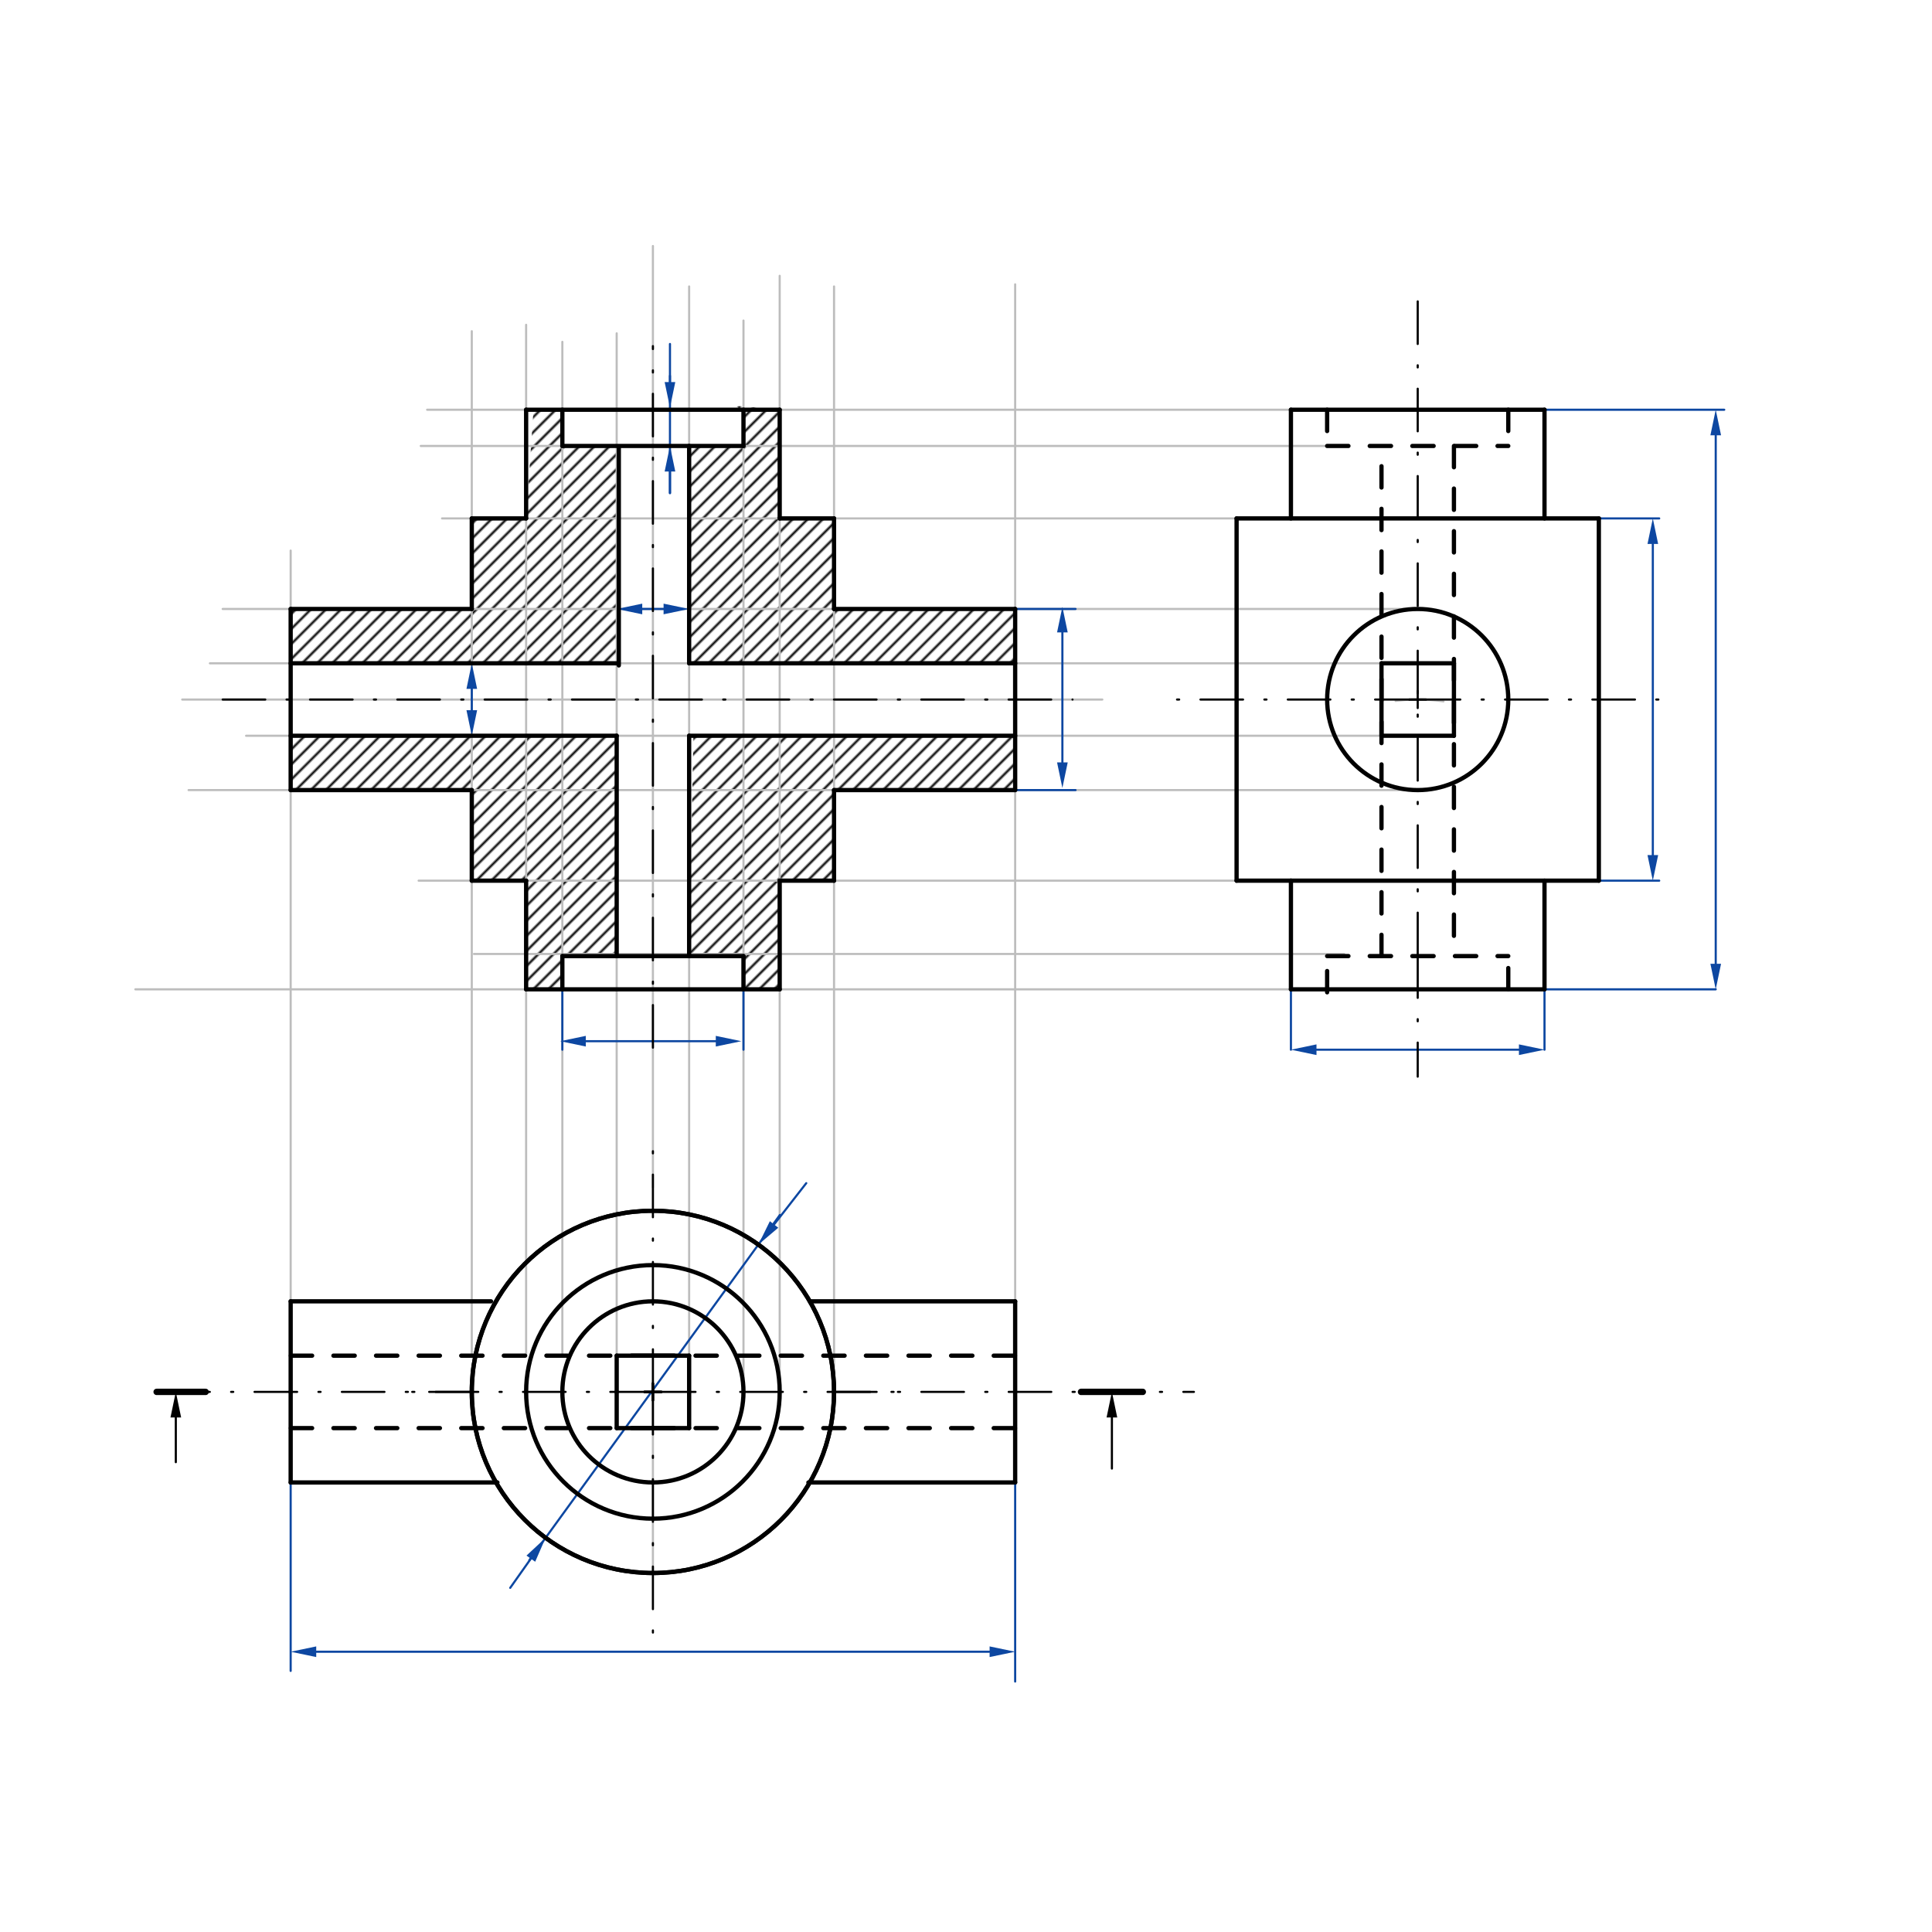 <svg xmlns="http://www.w3.org/2000/svg" class="svg--816" height="100%" preserveAspectRatio="xMidYMid meet" viewBox="0 0 907.087 907.087" width="100%"><defs><marker id="marker-arrow" markerHeight="16" markerUnits="userSpaceOnUse" markerWidth="24" orient="auto-start-reverse" refX="24" refY="4" viewBox="0 0 24 8"><path d="M 0 0 L 24 4 L 0 8 z" stroke="inherit"></path></marker></defs><g class="aux-layer--949"><g class="element--733"><defs><pattern height="5" id="fill_160_n637r__pattern-stripes" patternTransform="rotate(-45)" patternUnits="userSpaceOnUse" width="5"><rect fill="#000000" height="1" transform="translate(0,0)" width="5"></rect></pattern></defs><g fill="url(#fill_160_n637r__pattern-stripes)"><path d="M 247.019 192.374 L 264.027 192.374 L 264.027 209.382 L 289.539 209.382 L 289.539 311.429 L 136.468 311.429 L 136.468 285.917 L 221.508 285.917 L 221.508 243.398 L 247.019 243.398 L 250.547 191.5 Z" stroke="none"></path></g></g><g class="element--733"><defs><pattern height="5" id="fill_171_eiroa3__pattern-stripes" patternTransform="rotate(-45)" patternUnits="userSpaceOnUse" width="5"><rect fill="#000000" height="1" transform="translate(0,0)" width="5"></rect></pattern></defs><g fill="url(#fill_171_eiroa3__pattern-stripes)"><path d="M 349.067 192.374 L 349.067 209.382 L 323.555 209.382 L 323.555 311.429 L 476.626 311.429 L 476.626 285.917 L 391.586 285.917 L 391.586 243.398 L 366.074 243.398 L 366.074 192.374 L 344.547 190.5 Z" stroke="none"></path></g></g><g class="element--733"><defs><pattern height="5" id="fill_182_a969ns__pattern-stripes" patternTransform="rotate(-45)" patternUnits="userSpaceOnUse" width="5"><rect fill="#000000" height="1" transform="translate(0,0)" width="5"></rect></pattern></defs><g fill="url(#fill_182_a969ns__pattern-stripes)"><path d="M 136.468 345.445 L 289.539 345.445 L 289.539 448.888 L 264.027 448.888 L 264.027 464.5 L 247.019 464.5 L 247.019 413.476 L 221.508 413.476 L 221.508 370.957 L 136.468 370.957 L 136.468 345.445 Z" stroke="none"></path></g></g><g class="element--733"><defs><pattern height="5" id="fill_193_cmymx9__pattern-stripes" patternTransform="rotate(-45)" patternUnits="userSpaceOnUse" width="5"><rect fill="#000000" height="1" transform="translate(0,0)" width="5"></rect></pattern></defs><g fill="url(#fill_193_cmymx9__pattern-stripes)"><path d="M 323.555 345.445 L 476.626 345.445 L 476.626 370.957 L 391.586 370.957 L 391.586 413.476 L 366.074 413.476 L 366.074 464.5 L 349.067 464.5 L 349.067 448.888 L 323.555 448.888 L 325.547 346.5 Z" stroke="none"></path></g></g><g class="element--733"><line stroke="#BDBDBD" stroke-dasharray="none" stroke-linecap="round" stroke-width="1" x1="306.547" x2="306.547" y1="738.539" y2="648.5"></line></g><g class="element--733"><path d="M 655.248 329.073 A 85.039 85.039 0 0 1 677.719 329.301" fill="none" stroke="#BDBDBD" stroke-dasharray="none" stroke-linecap="round" stroke-width="1"></path></g><g class="element--733"><line stroke="#000000" stroke-dasharray="none" stroke-linecap="round" stroke-width="3" x1="73.547" x2="96.547" y1="653.5" y2="653.5"></line></g><g class="element--733"><line stroke="#000000" stroke-dasharray="none" stroke-linecap="round" stroke-width="3" x1="536.547" x2="507.547" y1="653.5" y2="653.5"></line></g><g class="element--733"><line stroke="#000000" stroke-dasharray="none" stroke-linecap="round" stroke-width="1" x1="82.547" x2="82.547" y1="665.5" y2="686.5"></line><path d="M82.547,653.5 l12,2.5 l0,-5 z" fill="#000000" stroke="#000000" stroke-width="0" transform="rotate(90, 82.547, 653.5)"></path></g><g class="element--733"><line stroke="#000000" stroke-dasharray="none" stroke-linecap="round" stroke-width="1" x1="522.047" x2="522.047" y1="665.5" y2="689.5"></line><path d="M522.047,653.5 l12,2.5 l0,-5 z" fill="#000000" stroke="#000000" stroke-width="0" transform="rotate(90, 522.047, 653.5)"></path></g><g class="element--733"><line stroke="#BDBDBD" stroke-dasharray="none" stroke-linecap="round" stroke-width="1" x1="476.626" x2="476.626" y1="610.98" y2="133.5"></line></g><g class="element--733"><line stroke="#BDBDBD" stroke-dasharray="none" stroke-linecap="round" stroke-width="1" x1="606.098" x2="63.547" y1="464.5" y2="464.5"></line></g><g class="element--733"><line stroke="#BDBDBD" stroke-dasharray="none" stroke-linecap="round" stroke-width="1" x1="631.099" x2="222.547" y1="447.888" y2="447.888"></line></g><g class="element--733"><line stroke="#BDBDBD" stroke-dasharray="none" stroke-linecap="round" stroke-width="1" x1="580.586" x2="196.547" y1="413.476" y2="413.476"></line></g><g class="element--733"><line stroke="#BDBDBD" stroke-dasharray="none" stroke-linecap="round" stroke-width="1" x1="580.586" x2="207.547" y1="243.398" y2="243.398"></line></g><g class="element--733"><line stroke="#BDBDBD" stroke-dasharray="none" stroke-linecap="round" stroke-width="1" x1="606.098" x2="200.547" y1="192.374" y2="192.374"></line></g><g class="element--733"><line stroke="#BDBDBD" stroke-dasharray="none" stroke-linecap="round" stroke-width="1" x1="623.099" x2="197.547" y1="209.382" y2="209.382"></line></g><g class="element--733"><line stroke="#BDBDBD" stroke-dasharray="none" stroke-linecap="round" stroke-width="1" x1="665.626" x2="104.547" y1="285.917" y2="285.917"></line></g><g class="element--733"><line stroke="#BDBDBD" stroke-dasharray="none" stroke-linecap="round" stroke-width="1" x1="665.626" x2="88.547" y1="370.957" y2="370.957"></line></g><g class="element--733"><line stroke="#BDBDBD" stroke-dasharray="none" stroke-linecap="round" stroke-width="1" x1="648.618" x2="98.547" y1="311.429" y2="311.429"></line></g><g class="element--733"><line stroke="#BDBDBD" stroke-dasharray="none" stroke-linecap="round" stroke-width="1" x1="648.618" x2="115.547" y1="345.445" y2="345.445"></line></g><g class="element--733"><line stroke="#BDBDBD" stroke-dasharray="none" stroke-linecap="round" stroke-width="1" x1="391.586" x2="391.586" y1="653.5" y2="134.5"></line></g><g class="element--733"><line stroke="#BDBDBD" stroke-dasharray="none" stroke-linecap="round" stroke-width="1" x1="221.508" x2="221.508" y1="636.492" y2="155.5"></line></g><g class="element--733"><line stroke="#BDBDBD" stroke-dasharray="none" stroke-linecap="round" stroke-width="1" x1="366.074" x2="366.074" y1="653.5" y2="129.5"></line></g><g class="element--733"><line stroke="#BDBDBD" stroke-dasharray="none" stroke-linecap="round" stroke-width="1" x1="247.019" x2="247.019" y1="636.492" y2="152.5"></line></g><g class="element--733"><line stroke="#BDBDBD" stroke-dasharray="none" stroke-linecap="round" stroke-width="1" x1="264.027" x2="264.027" y1="636.492" y2="160.5"></line></g><g class="element--733"><line stroke="#BDBDBD" stroke-dasharray="none" stroke-linecap="round" stroke-width="1" x1="349.067" x2="349.067" y1="653.5" y2="150.5"></line></g><g class="element--733"><line stroke="#BDBDBD" stroke-dasharray="none" stroke-linecap="round" stroke-width="1" x1="289.539" x2="289.539" y1="636.492" y2="156.5"></line></g><g class="element--733"><line stroke="#BDBDBD" stroke-dasharray="none" stroke-linecap="round" stroke-width="1" x1="323.555" x2="323.555" y1="636.492" y2="134.5"></line></g><g class="element--733"><line stroke="#BDBDBD" stroke-dasharray="none" stroke-linecap="round" stroke-width="1" x1="306.547" x2="306.547" y1="557.5" y2="115.5"></line></g><g class="element--733"><line stroke="#BDBDBD" stroke-dasharray="none" stroke-linecap="round" stroke-width="1" x1="517.547" x2="85.547" y1="328.437" y2="328.437"></line></g><g class="element--733"><line stroke="#BDBDBD" stroke-dasharray="none" stroke-linecap="round" stroke-width="1" x1="136.468" x2="136.468" y1="610.98" y2="258.5"></line></g><g class="element--733"><line stroke="#0D47A1" stroke-dasharray="none" stroke-linecap="round" stroke-width="1" x1="606.098" x2="606.098" y1="464.5" y2="492.846"></line></g><g class="element--733"><line stroke="#0D47A1" stroke-dasharray="none" stroke-linecap="round" stroke-width="1" x1="725.153" x2="725.153" y1="464.5" y2="492.846"></line></g><g class="element--733"><line stroke="#0D47A1" stroke-dasharray="none" stroke-linecap="round" stroke-width="1" x1="750.665" x2="779.011" y1="413.476" y2="413.476"></line></g><g class="element--733"><line stroke="#0D47A1" stroke-dasharray="none" stroke-linecap="round" stroke-width="1" x1="750.665" x2="779.011" y1="243.398" y2="243.398"></line></g><g class="element--733"><line stroke="#0D47A1" stroke-dasharray="none" stroke-linecap="round" stroke-width="1" x1="725.153" x2="805.547" y1="464.5" y2="464.5"></line></g><g class="element--733"><line stroke="#0D47A1" stroke-dasharray="none" stroke-linecap="round" stroke-width="1" x1="725.153" x2="809.547" y1="192.374" y2="192.374"></line></g><g class="element--733"><line stroke="#0D47A1" stroke-dasharray="none" stroke-linecap="round" stroke-width="1" x1="476.626" x2="504.972" y1="285.917" y2="285.917"></line></g><g class="element--733"><line stroke="#0D47A1" stroke-dasharray="none" stroke-linecap="round" stroke-width="1" x1="476.626" x2="504.972" y1="370.957" y2="370.957"></line></g><g class="element--733"><line stroke="#0D47A1" stroke-dasharray="none" stroke-linecap="round" stroke-width="1" x1="136.468" x2="136.468" y1="696.02" y2="784.5"></line></g><g class="element--733"><line stroke="#0D47A1" stroke-dasharray="none" stroke-linecap="round" stroke-width="1" x1="476.626" x2="476.626" y1="696.02" y2="789.5"></line></g><g class="element--733"><line stroke="#0D47A1" stroke-dasharray="none" stroke-linecap="round" stroke-width="1" x1="264.027" x2="264.027" y1="464.5" y2="492.846"></line></g><g class="element--733"><line stroke="#0D47A1" stroke-dasharray="none" stroke-linecap="round" stroke-width="1" x1="349.067" x2="349.067" y1="464.5" y2="492.846"></line></g><g class="element--733"><line stroke="#0D47A1" stroke-dasharray="none" stroke-linecap="round" stroke-width="1" x1="366.159" x2="248.547" y1="570.432" y2="732.5"></line></g><g class="element--733"><line stroke="#0D47A1" stroke-dasharray="none" stroke-linecap="round" stroke-width="1" x1="363.431" x2="378.547" y1="574.892" y2="555.5"></line><path d="M356.054,584.357 l12,2.5 l0,-5 z" fill="#0D47A1" stroke="#0D47A1" stroke-width="0" transform="rotate(307.935, 356.054, 584.357)"></path></g><g class="element--733"><line stroke="#0D47A1" stroke-dasharray="none" stroke-linecap="round" stroke-width="1" x1="249.233" x2="239.547" y1="731.804" y2="745.5"></line><path d="M256.162,722.006 l12,2.5 l0,-5 z" fill="#0D47A1" stroke="#0D47A1" stroke-width="0" transform="rotate(125.269, 256.162, 722.006)"></path></g><g class="element--733"><line stroke="#0D47A1" stroke-dasharray="none" stroke-linecap="round" stroke-width="1" x1="221.508" x2="221.508" y1="323.429" y2="333.445"></line><path d="M221.508,311.429 l12,2.5 l0,-5 z" fill="#0D47A1" stroke="#0D47A1" stroke-width="0" transform="rotate(90, 221.508, 311.429)"></path><path d="M221.508,345.445 l12,2.5 l0,-5 z" fill="#0D47A1" stroke="#0D47A1" stroke-width="0" transform="rotate(270, 221.508, 345.445)"></path></g><g class="element--733"><line stroke="#0D47A1" stroke-dasharray="none" stroke-linecap="round" stroke-width="1" x1="301.539" x2="311.555" y1="285.917" y2="285.917"></line><path d="M289.539,285.917 l12,2.5 l0,-5 z" fill="#0D47A1" stroke="#0D47A1" stroke-width="0" transform="rotate(0, 289.539, 285.917)"></path><path d="M323.555,285.917 l12,2.5 l0,-5 z" fill="#0D47A1" stroke="#0D47A1" stroke-width="0" transform="rotate(180, 323.555, 285.917)"></path></g><g class="element--733"><line stroke="#0D47A1" stroke-dasharray="none" stroke-linecap="round" stroke-width="1" x1="776.011" x2="776.011" y1="401.476" y2="255.398"></line><path d="M776.011,413.476 l12,2.5 l0,-5 z" fill="#0D47A1" stroke="#0D47A1" stroke-width="0" transform="rotate(270, 776.011, 413.476)"></path><path d="M776.011,243.398 l12,2.5 l0,-5 z" fill="#0D47A1" stroke="#0D47A1" stroke-width="0" transform="rotate(90, 776.011, 243.398)"></path></g><g class="element--733"><line stroke="#0D47A1" stroke-dasharray="none" stroke-linecap="round" stroke-width="1" x1="805.547" x2="805.547" y1="452.5" y2="204.374"></line><path d="M805.547,464.5 l12,2.5 l0,-5 z" fill="#0D47A1" stroke="#0D47A1" stroke-width="0" transform="rotate(270, 805.547, 464.5)"></path><path d="M805.547,192.374 l12,2.5 l0,-5 z" fill="#0D47A1" stroke="#0D47A1" stroke-width="0" transform="rotate(90, 805.547, 192.374)"></path></g><g class="element--733"><line stroke="#0D47A1" stroke-dasharray="none" stroke-linecap="round" stroke-width="1" x1="713.153" x2="618.098" y1="492.846" y2="492.846"></line><path d="M725.153,492.846 l12,2.5 l0,-5 z" fill="#0D47A1" stroke="#0D47A1" stroke-width="0" transform="rotate(180, 725.153, 492.846)"></path><path d="M606.098,492.846 l12,2.5 l0,-5 z" fill="#0D47A1" stroke="#0D47A1" stroke-width="0" transform="rotate(0, 606.098, 492.846)"></path></g><g class="element--733"><line stroke="#0D47A1" stroke-dasharray="none" stroke-linecap="round" stroke-width="1" x1="464.626" x2="148.468" y1="775.5" y2="775.5"></line><path d="M476.626,775.5 l12,2.5 l0,-5 z" fill="#0D47A1" stroke="#0D47A1" stroke-width="0" transform="rotate(180, 476.626, 775.5)"></path><path d="M136.468,775.5 l12,2.5 l0,-5 z" fill="#0D47A1" stroke="#0D47A1" stroke-width="0" transform="rotate(0, 136.468, 775.5)"></path></g><g class="element--733"><line stroke="#0D47A1" stroke-dasharray="none" stroke-linecap="round" stroke-width="1" x1="336.067" x2="275.027" y1="488.846" y2="488.846"></line><path d="M348.067,488.846 l12,2.5 l0,-5 z" fill="#0D47A1" stroke="#0D47A1" stroke-width="0" transform="rotate(180, 348.067, 488.846)"></path><path d="M263.027,488.846 l12,2.5 l0,-5 z" fill="#0D47A1" stroke="#0D47A1" stroke-width="0" transform="rotate(0, 263.027, 488.846)"></path></g><g class="element--733"><line stroke="#0D47A1" stroke-dasharray="none" stroke-linecap="round" stroke-width="1" x1="498.799" x2="498.799" y1="357.957" y2="296.917"></line><path d="M498.799,369.957 l12,2.5 l0,-5 z" fill="#0D47A1" stroke="#0D47A1" stroke-width="0" transform="rotate(270, 498.799, 369.957)"></path><path d="M498.799,284.917 l12,2.5 l0,-5 z" fill="#0D47A1" stroke="#0D47A1" stroke-width="0" transform="rotate(90, 498.799, 284.917)"></path></g><g class="element--733"><line stroke="#0D47A1" stroke-dasharray="none" stroke-linecap="round" stroke-width="1" x1="314.555" x2="314.555" y1="161.5" y2="179.374"></line><path d="M314.555,191.374 l12,2.5 l0,-5 z" fill="#0D47A1" stroke="#0D47A1" stroke-width="0" transform="rotate(270, 314.555, 191.374)"></path></g><g class="element--733"><line stroke="#0D47A1" stroke-dasharray="none" stroke-linecap="round" stroke-width="1" x1="314.555" x2="314.555" y1="176.437" y2="231.5"></line></g><g class="element--733"><line stroke="#0D47A1" stroke-dasharray="none" stroke-linecap="round" stroke-width="1" x1="314.555" x2="314.555" y1="231.5" y2="221.382"></line><path d="M314.555,209.382 l12,2.5 l0,-5 z" fill="#0D47A1" stroke="#0D47A1" stroke-width="0" transform="rotate(90, 314.555, 209.382)"></path></g></g><g class="main-layer--75a"><g class="element--733"><g class="center--a87"><line x1="302.547" y1="653.5" x2="310.547" y2="653.5" stroke="#000000" stroke-width="1" stroke-linecap="round"></line><line x1="306.547" y1="649.5" x2="306.547" y2="657.5" stroke="#000000" stroke-width="1" stroke-linecap="round"></line><circle class="hit--87b" cx="306.547" cy="653.5" r="4" stroke="none" fill="transparent"></circle></g><circle cx="306.547" cy="653.5" fill="none" r="85.039" stroke="#000000" stroke-dasharray="none" stroke-width="2"></circle></g><g class="element--733"><g class="center--a87"><line x1="302.547" y1="653.5" x2="310.547" y2="653.5" stroke="#000000" stroke-width="1" stroke-linecap="round"></line><line x1="306.547" y1="649.5" x2="306.547" y2="657.5" stroke="#000000" stroke-width="1" stroke-linecap="round"></line><circle class="hit--87b" cx="306.547" cy="653.5" r="4" stroke="none" fill="transparent"></circle></g><circle cx="306.547" cy="653.5" fill="none" r="59.528" stroke="#000000" stroke-dasharray="none" stroke-width="2"></circle></g><g class="element--733"><g class="center--a87"><line x1="302.547" y1="653.5" x2="310.547" y2="653.5" stroke="#000000" stroke-width="1" stroke-linecap="round"></line><line x1="306.547" y1="649.5" x2="306.547" y2="657.5" stroke="#000000" stroke-width="1" stroke-linecap="round"></line><circle class="hit--87b" cx="306.547" cy="653.5" r="4" stroke="none" fill="transparent"></circle></g><circle cx="306.547" cy="653.5" fill="none" r="85.039" stroke="#000000" stroke-dasharray="none" stroke-width="2"></circle></g><g class="element--733"><g class="center--a87"><line x1="302.547" y1="653.5" x2="310.547" y2="653.5" stroke="#000000" stroke-width="1" stroke-linecap="round"></line><line x1="306.547" y1="649.5" x2="306.547" y2="657.5" stroke="#000000" stroke-width="1" stroke-linecap="round"></line><circle class="hit--87b" cx="306.547" cy="653.5" r="4" stroke="none" fill="transparent"></circle></g><circle cx="306.547" cy="653.5" fill="none" r="42.52" stroke="#000000" stroke-dasharray="none" stroke-width="2"></circle></g><g class="element--733"><line stroke="#000000" stroke-dasharray="20, 10, 1, 10" stroke-linecap="round" stroke-width="1" x1="306.547" x2="423.547" y1="653.5" y2="653.5"></line></g><g class="element--733"><line stroke="#000000" stroke-dasharray="20, 10, 1, 10" stroke-linecap="round" stroke-width="1" x1="306.547" x2="190.547" y1="653.5" y2="653.5"></line></g><g class="element--733"><line stroke="#000000" stroke-dasharray="20, 10, 1, 10" stroke-linecap="round" stroke-width="1" x1="306.547" x2="306.547" y1="653.5" y2="772.5"></line></g><g class="element--733"><line stroke="#000000" stroke-dasharray="20, 10, 1, 10" stroke-linecap="round" stroke-width="1" x1="306.547" x2="306.547" y1="653.5" y2="540.5"></line></g><g class="element--733"><line stroke="#000000" stroke-dasharray="20, 10, 1, 10" stroke-linecap="round" stroke-width="1" x1="391.586" x2="560.547" y1="653.5" y2="653.5"></line></g><g class="element--733"><line stroke="#000000" stroke-dasharray="20, 10, 1, 10" stroke-linecap="round" stroke-width="1" x1="221.508" x2="73.547" y1="653.5" y2="653.5"></line></g><g class="element--733"><line stroke="#000000" stroke-dasharray="none" stroke-linecap="round" stroke-width="2" x1="476.626" x2="476.626" y1="653.5" y2="610.98"></line></g><g class="element--733"><line stroke="#000000" stroke-dasharray="none" stroke-linecap="round" stroke-width="2" x1="476.626" x2="476.626" y1="653.5" y2="696.02"></line></g><g class="element--733"><line stroke="#000000" stroke-dasharray="none" stroke-linecap="round" stroke-width="2" x1="136.468" x2="136.468" y1="610.98" y2="653.5"></line></g><g class="element--733"><line stroke="#000000" stroke-dasharray="none" stroke-linecap="round" stroke-width="2" x1="136.468" x2="136.468" y1="653.5" y2="696.02"></line></g><g class="element--733"><line stroke="#000000" stroke-dasharray="none" stroke-linecap="round" stroke-width="2" x1="136.468" x2="230.547" y1="610.98" y2="610.98"></line></g><g class="element--733"><line stroke="#000000" stroke-dasharray="none" stroke-linecap="round" stroke-width="2" x1="136.468" x2="233.547" y1="696.02" y2="696.02"></line></g><g class="element--733"><line stroke="#000000" stroke-dasharray="none" stroke-linecap="round" stroke-width="2" x1="476.626" x2="380.761" y1="610.98" y2="610.98"></line></g><g class="element--733"><line stroke="#000000" stroke-dasharray="none" stroke-linecap="round" stroke-width="2" x1="476.626" x2="379.547" y1="696.02" y2="696.02"></line></g><g class="element--733"><line stroke="#000000" stroke-dasharray="10" stroke-linecap="round" stroke-width="2" x1="306.547" x2="136.468" y1="636.492" y2="636.492"></line></g><g class="element--733"><line stroke="#000000" stroke-dasharray="10" stroke-linecap="round" stroke-width="2" x1="306.547" x2="476.626" y1="636.492" y2="636.492"></line></g><g class="element--733"><line stroke="#000000" stroke-dasharray="10" stroke-linecap="round" stroke-width="2" x1="306.547" x2="476.626" y1="670.508" y2="670.508"></line></g><g class="element--733"><line stroke="#000000" stroke-dasharray="10" stroke-linecap="round" stroke-width="2" x1="306.547" x2="136.468" y1="670.508" y2="670.508"></line></g><g class="element--733"><line stroke="#000000" stroke-dasharray="none" stroke-linecap="round" stroke-width="2" x1="323.555" x2="323.555" y1="653.5" y2="670.508"></line></g><g class="element--733"><line stroke="#000000" stroke-dasharray="none" stroke-linecap="round" stroke-width="2" x1="323.555" x2="323.555" y1="653.5" y2="636.492"></line></g><g class="element--733"><line stroke="#000000" stroke-dasharray="none" stroke-linecap="round" stroke-width="2" x1="289.539" x2="289.539" y1="653.5" y2="636.492"></line></g><g class="element--733"><line stroke="#000000" stroke-dasharray="none" stroke-linecap="round" stroke-width="2" x1="289.539" x2="289.539" y1="653.5" y2="670.508"></line></g><g class="element--733"><line stroke="#000000" stroke-dasharray="none" stroke-linecap="round" stroke-width="2" x1="289.539" x2="323.555" y1="670.508" y2="670.508"></line></g><g class="element--733"><line stroke="#000000" stroke-dasharray="none" stroke-linecap="round" stroke-width="2" x1="323.555" x2="289.539" y1="636.492" y2="636.492"></line></g><g class="element--733"><line stroke="#000000" stroke-dasharray="none" stroke-linecap="round" stroke-width="2" x1="606.098" x2="606.098" y1="464.5" y2="413.476"></line></g><g class="element--733"><line stroke="#000000" stroke-dasharray="none" stroke-linecap="round" stroke-width="2" x1="725.153" x2="725.153" y1="464.5" y2="413.476"></line></g><g class="element--733"><line stroke="#000000" stroke-dasharray="none" stroke-linecap="round" stroke-width="2" x1="606.098" x2="750.665" y1="413.476" y2="413.476"></line></g><g class="element--733"><line stroke="#000000" stroke-dasharray="none" stroke-linecap="round" stroke-width="2" x1="606.098" x2="580.586" y1="413.476" y2="413.476"></line></g><g class="element--733"><line stroke="#000000" stroke-dasharray="none" stroke-linecap="round" stroke-width="2" x1="580.586" x2="580.586" y1="413.476" y2="243.398"></line></g><g class="element--733"><line stroke="#000000" stroke-dasharray="none" stroke-linecap="round" stroke-width="2" x1="750.665" x2="750.665" y1="413.476" y2="243.398"></line></g><g class="element--733"><line stroke="#000000" stroke-dasharray="none" stroke-linecap="round" stroke-width="2" x1="580.586" x2="750.665" y1="243.398" y2="243.398"></line></g><g class="element--733"><line stroke="#000000" stroke-dasharray="none" stroke-linecap="round" stroke-width="2" x1="606.098" x2="606.098" y1="243.398" y2="192.374"></line></g><g class="element--733"><line stroke="#000000" stroke-dasharray="none" stroke-linecap="round" stroke-width="2" x1="725.153" x2="725.153" y1="243.398" y2="192.374"></line></g><g class="element--733"><line stroke="#000000" stroke-dasharray="none" stroke-linecap="round" stroke-width="2" x1="606.098" x2="725.153" y1="192.374" y2="192.374"></line></g><g class="element--733"><line stroke="#000000" stroke-dasharray="none" stroke-linecap="round" stroke-width="2" x1="606.098" x2="725.153" y1="464.5" y2="464.5"></line></g><g class="element--733"><line stroke="#000000" stroke-dasharray="20, 10, 1, 10" stroke-linecap="round" stroke-width="1" x1="665.626" x2="665.626" y1="448.5" y2="141.5"></line></g><g class="element--733"><line stroke="#000000" stroke-dasharray="20, 10, 1, 10" stroke-linecap="round" stroke-width="1" x1="665.626" x2="665.626" y1="448.5" y2="505.5"></line></g><g class="element--733"><line stroke="#000000" stroke-dasharray="20, 10, 1, 10" stroke-linecap="round" stroke-width="1" x1="665.626" x2="784.547" y1="328.437" y2="328.437"></line></g><g class="element--733"><line stroke="#000000" stroke-dasharray="20, 10, 1, 10" stroke-linecap="round" stroke-width="1" x1="665.626" x2="548.547" y1="328.437" y2="328.437"></line></g><g class="element--733"><g class="center--a87"><line x1="661.626" y1="328.437" x2="669.626" y2="328.437" stroke="#000000" stroke-width="1" stroke-linecap="round"></line><line x1="665.626" y1="324.437" x2="665.626" y2="332.437" stroke="#000000" stroke-width="1" stroke-linecap="round"></line><circle class="hit--87b" cx="665.626" cy="328.437" r="4" stroke="none" fill="transparent"></circle></g><circle cx="665.626" cy="328.437" fill="none" r="42.52" stroke="#000000" stroke-dasharray="none" stroke-width="2"></circle></g><g class="element--733"><line stroke="#000000" stroke-dasharray="10" stroke-linecap="round" stroke-width="2" x1="623.099" x2="623.099" y1="465.896" y2="448.888"></line></g><g class="element--733"><line stroke="#000000" stroke-dasharray="10" stroke-linecap="round" stroke-width="2" x1="708.145" x2="708.145" y1="464.5" y2="447.492"></line></g><g class="element--733"><line stroke="#000000" stroke-dasharray="10" stroke-linecap="round" stroke-width="2" x1="623.099" x2="708.145" y1="448.888" y2="448.888"></line></g><g class="element--733"><line stroke="#000000" stroke-dasharray="10" stroke-linecap="round" stroke-width="2" x1="623.099" x2="623.099" y1="192.374" y2="209.382"></line></g><g class="element--733"><line stroke="#000000" stroke-dasharray="10" stroke-linecap="round" stroke-width="2" x1="708.145" x2="708.145" y1="192.374" y2="209.382"></line></g><g class="element--733"><line stroke="#000000" stroke-dasharray="10" stroke-linecap="round" stroke-width="2" x1="623.099" x2="708.145" y1="209.382" y2="209.382"></line></g><g class="element--733"><line stroke="#000000" stroke-dasharray="10" stroke-linecap="round" stroke-width="2" x1="648.618" x2="648.618" y1="448.888" y2="209.382"></line></g><g class="element--733"><line stroke="#000000" stroke-dasharray="10" stroke-linecap="round" stroke-width="2" x1="682.633" x2="682.633" y1="209.382" y2="448.888"></line></g><g class="element--733"><line stroke="#000000" stroke-dasharray="none" stroke-linecap="round" stroke-width="2" x1="682.633" x2="682.633" y1="328.437" y2="311.429"></line></g><g class="element--733"><line stroke="#000000" stroke-dasharray="none" stroke-linecap="round" stroke-width="2" x1="682.633" x2="682.633" y1="328.437" y2="345.445"></line></g><g class="element--733"><line stroke="#000000" stroke-dasharray="none" stroke-linecap="round" stroke-width="2" x1="682.633" x2="648.618" y1="345.445" y2="345.445"></line></g><g class="element--733"><line stroke="#000000" stroke-dasharray="none" stroke-linecap="round" stroke-width="2" x1="682.633" x2="648.618" y1="311.429" y2="311.429"></line></g><g class="element--733"><line stroke="#000000" stroke-dasharray="none" stroke-linecap="round" stroke-width="2" x1="648.618" x2="648.618" y1="311.429" y2="345.445"></line></g><g class="element--733"><line stroke="#000000" stroke-dasharray="none" stroke-linecap="round" stroke-width="2" x1="221.508" x2="247.019" y1="413.476" y2="413.476"></line></g><g class="element--733"><line stroke="#000000" stroke-dasharray="none" stroke-linecap="round" stroke-width="2" x1="247.019" x2="247.019" y1="413.476" y2="464.5"></line></g><g class="element--733"><line stroke="#000000" stroke-dasharray="none" stroke-linecap="round" stroke-width="2" x1="247.019" x2="366.074" y1="464.5" y2="464.5"></line></g><g class="element--733"><line stroke="#000000" stroke-dasharray="none" stroke-linecap="round" stroke-width="2" x1="366.074" x2="366.074" y1="464.5" y2="413.476"></line></g><g class="element--733"><line stroke="#000000" stroke-dasharray="none" stroke-linecap="round" stroke-width="2" x1="366.074" x2="391.586" y1="413.476" y2="413.476"></line></g><g class="element--733"><line stroke="#000000" stroke-dasharray="none" stroke-linecap="round" stroke-width="2" x1="391.586" x2="391.586" y1="413.476" y2="370.957"></line></g><g class="element--733"><line stroke="#000000" stroke-dasharray="none" stroke-linecap="round" stroke-width="2" x1="391.586" x2="476.626" y1="370.957" y2="370.957"></line></g><g class="element--733"><line stroke="#000000" stroke-dasharray="none" stroke-linecap="round" stroke-width="2" x1="476.626" x2="476.626" y1="370.957" y2="285.917"></line></g><g class="element--733"><line stroke="#000000" stroke-dasharray="none" stroke-linecap="round" stroke-width="2" x1="476.626" x2="391.586" y1="285.917" y2="285.917"></line></g><g class="element--733"><line stroke="#000000" stroke-dasharray="none" stroke-linecap="round" stroke-width="2" x1="391.586" x2="391.586" y1="285.917" y2="243.398"></line></g><g class="element--733"><line stroke="#000000" stroke-dasharray="none" stroke-linecap="round" stroke-width="2" x1="391.586" x2="366.074" y1="243.398" y2="243.398"></line></g><g class="element--733"><line stroke="#000000" stroke-dasharray="none" stroke-linecap="round" stroke-width="2" x1="366.074" x2="366.074" y1="243.398" y2="192.374"></line></g><g class="element--733"><line stroke="#000000" stroke-dasharray="none" stroke-linecap="round" stroke-width="2" x1="366.074" x2="247.019" y1="192.374" y2="192.374"></line></g><g class="element--733"><line stroke="#000000" stroke-dasharray="none" stroke-linecap="round" stroke-width="2" x1="247.019" x2="247.019" y1="192.374" y2="243.398"></line></g><g class="element--733"><line stroke="#000000" stroke-dasharray="none" stroke-linecap="round" stroke-width="2" x1="247.019" x2="221.508" y1="243.398" y2="243.398"></line></g><g class="element--733"><line stroke="#000000" stroke-dasharray="none" stroke-linecap="round" stroke-width="2" x1="221.508" x2="221.508" y1="243.398" y2="285.917"></line></g><g class="element--733"><line stroke="#000000" stroke-dasharray="none" stroke-linecap="round" stroke-width="2" x1="221.508" x2="136.468" y1="285.917" y2="285.917"></line></g><g class="element--733"><line stroke="#000000" stroke-dasharray="none" stroke-linecap="round" stroke-width="2" x1="136.468" x2="136.468" y1="285.917" y2="370.957"></line></g><g class="element--733"><line stroke="#000000" stroke-dasharray="none" stroke-linecap="round" stroke-width="2" x1="136.468" x2="221.508" y1="370.957" y2="370.957"></line></g><g class="element--733"><line stroke="#000000" stroke-dasharray="none" stroke-linecap="round" stroke-width="2" x1="221.508" x2="221.508" y1="370.957" y2="413.476"></line></g><g class="element--733"><line stroke="#000000" stroke-dasharray="none" stroke-linecap="round" stroke-width="2" x1="136.468" x2="289.539" y1="311.429" y2="311.429"></line></g><g class="element--733"><line stroke="#000000" stroke-dasharray="none" stroke-linecap="round" stroke-width="2" x1="323.555" x2="476.626" y1="311.429" y2="311.429"></line></g><g class="element--733"><line stroke="#000000" stroke-dasharray="none" stroke-linecap="round" stroke-width="2" x1="476.626" x2="323.555" y1="345.445" y2="345.445"></line></g><g class="element--733"><line stroke="#000000" stroke-dasharray="none" stroke-linecap="round" stroke-width="2" x1="289.539" x2="136.468" y1="345.445" y2="345.445"></line></g><g class="element--733"><line stroke="#000000" stroke-dasharray="none" stroke-linecap="round" stroke-width="2" x1="264.027" x2="264.027" y1="464.5" y2="448.888"></line></g><g class="element--733"><line stroke="#000000" stroke-dasharray="none" stroke-linecap="round" stroke-width="2" x1="264.027" x2="349.067" y1="448.888" y2="448.888"></line></g><g class="element--733"><line stroke="#000000" stroke-dasharray="none" stroke-linecap="round" stroke-width="2" x1="349.067" x2="349.067" y1="448.888" y2="464.5"></line></g><g class="element--733"><line stroke="#000000" stroke-dasharray="none" stroke-linecap="round" stroke-width="2" x1="349.067" x2="349.067" y1="192.374" y2="209.382"></line></g><g class="element--733"><line stroke="#000000" stroke-dasharray="none" stroke-linecap="round" stroke-width="2" x1="349.067" x2="264.027" y1="209.382" y2="209.382"></line></g><g class="element--733"><line stroke="#000000" stroke-dasharray="none" stroke-linecap="round" stroke-width="2" x1="264.027" x2="264.027" y1="209.382" y2="192.374"></line></g><g class="element--733"><line stroke="#000000" stroke-dasharray="none" stroke-linecap="round" stroke-width="2" x1="290.539" x2="290.539" y1="210.382" y2="312.429"></line></g><g class="element--733"><line stroke="#000000" stroke-dasharray="none" stroke-linecap="round" stroke-width="2" x1="289.539" x2="289.539" y1="345.445" y2="448.888"></line></g><g class="element--733"><line stroke="#000000" stroke-dasharray="none" stroke-linecap="round" stroke-width="2" x1="323.555" x2="323.555" y1="345.445" y2="448.888"></line></g><g class="element--733"><line stroke="#000000" stroke-dasharray="none" stroke-linecap="round" stroke-width="2" x1="323.555" x2="323.555" y1="311.429" y2="209.382"></line></g><g class="element--733"><line stroke="#000000" stroke-dasharray="20, 10, 1, 10" stroke-linecap="round" stroke-width="1" x1="104.547" x2="503.547" y1="328.437" y2="328.437"></line></g><g class="element--733"><line stroke="#000000" stroke-dasharray="20, 10, 1, 10" stroke-linecap="round" stroke-width="1" x1="306.547" x2="306.547" y1="491.884" y2="162.5"></line></g></g><g class="snaps-layer--ac6"></g><g class="temp-layer--52d"></g></svg>